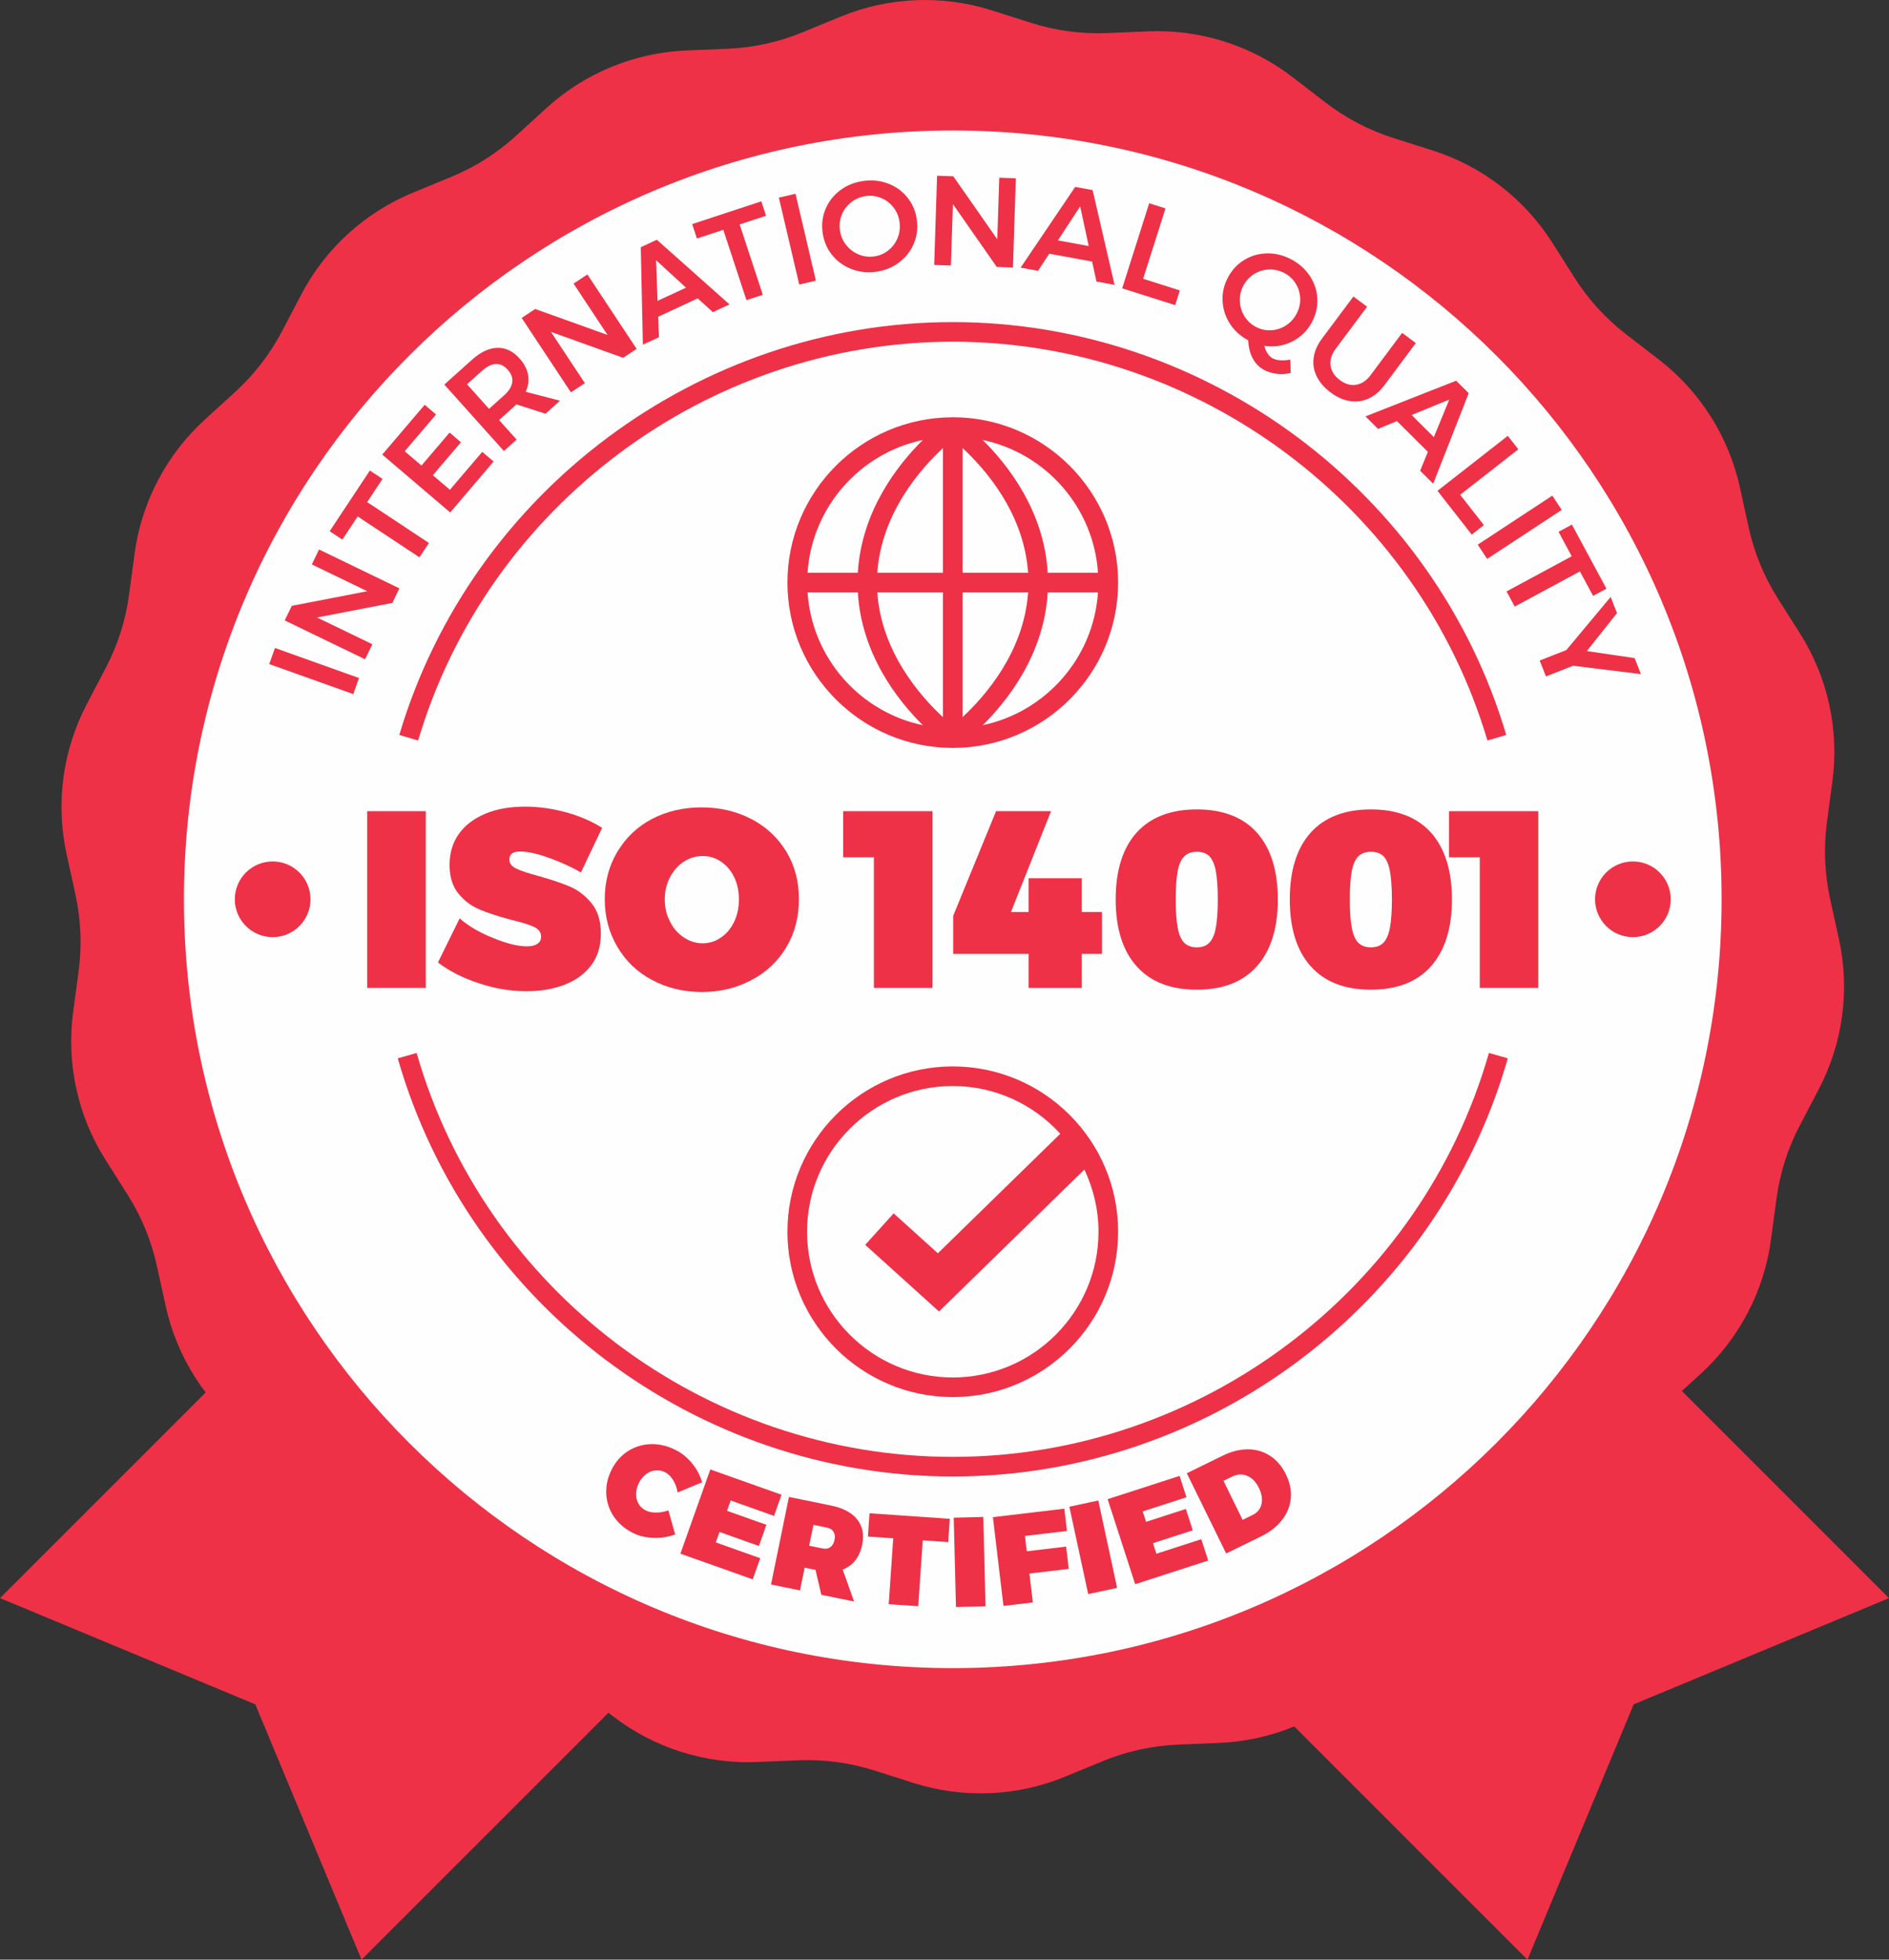 <?xml version="1.0" encoding="UTF-8"?>
<!DOCTYPE svg PUBLIC "-//W3C//DTD SVG 1.1//EN" "http://www.w3.org/Graphics/SVG/1.1/DTD/svg11.dtd">
<!-- Creator: CorelDRAW 2020 (64-Bit) -->
<svg xmlns="http://www.w3.org/2000/svg" xml:space="preserve" width="76.724mm" height="79.595mm" version="1.1" style="shape-rendering:geometricPrecision; text-rendering:geometricPrecision; image-rendering:optimizeQuality; fill-rule:evenodd; clip-rule:evenodd"
viewBox="0 0 7672.38 7959.47"
 xmlns:xlink="http://www.w3.org/1999/xlink"
 xmlns:xodm="http://www.corel.com/coreldraw/odm/2003">
 <rect x="0" y="0" width="7672.38" height="7959.47" fill="#333333" stroke="none"/>
 <defs>
  <style type="text/css">
   <![CDATA[
    .fil2 {fill:#EE3147}
    .fil1 {fill:#FEFEFE;fill-rule:nonzero}
    .fil0 {fill:#EE3147;fill-rule:nonzero}
   ]]>
  </style>
 </defs>
 <g id="Layer_x0020_1">
  <g id="_2475262096080">
   <polygon class="fil0" points="7672.38,6491.05 6635.39,6922.48 6203.95,7959.47 3061.92,4817.44 4530.34,3349.01 "/>
   <polygon class="fil0" points="-0,6491.05 1036.95,6922.48 1468.42,7959.47 4610.45,4817.44 3142.03,3349.01 "/>
   <path class="fil0" d="M6907.77 5579.7l-123.29 112.45c-77.49,70.7 -142.06,154.41 -190.7,247.35l-77.4 147.84c-98.06,187.32 -258.99,334.1 -454.53,414.55l-154.31 63.5c-97.03,39.94 -186.31,96.52 -263.83,167.22l-123.26 112.45c-156.23,142.49 -357.65,225.36 -568.92,234.1l-166.72 6.88c-104.81,4.34 -208.09,26.98 -305.1,66.9l-154.33 63.5c-195.52,80.47 -413.11,89.46 -614.61,25.41l-159.06 -50.55c-99.97,-31.78 -204.75,-45.82 -309.56,-41.48l-166.74 6.89c-211.24,8.72 -418.82,-57.25 -586.27,-186.34l-132.17 -101.9c-83.06,-64.07 -176.72,-113.08 -276.7,-144.86l-159.03 -50.55c-201.51,-64.05 -374,-197.05 -487.19,-375.63l-89.34 -140.95c-56.14,-88.62 -127.38,-166.71 -210.47,-230.76l-132.15 -101.9c-167.44,-129.1 -284.04,-313.07 -329.33,-519.61l-35.75 -162.99c-22.45,-102.49 -62.69,-200.23 -118.84,-288.86l-89.33 -140.93c-113.2,-178.59 -159.85,-391.35 -131.77,-600.91l22.18 -165.38c13.93,-104 9.56,-209.61 -12.92,-312.08l-35.73 -163.01c-45.29,-206.51 -16.35,-422.4 81.71,-609.73l77.4 -147.83c48.66,-92.95 80.67,-193.69 94.61,-297.65l22.16 -165.42c28.1,-209.55 129.11,-402.5 285.33,-545.01l123.3 -112.46c77.51,-70.67 142.05,-154.4 190.7,-247.32l77.4 -147.85c98.05,-187.31 259,-334.1 454.53,-414.56l154.3 -63.48c97.03,-39.94 186.31,-96.52 263.82,-167.23l123.29 -112.44c156.23,-142.49 357.64,-225.39 568.92,-234.1l166.71 -6.9c104.83,-4.34 208.09,-26.97 305.08,-66.9l154.32 -63.51c195.53,-80.44 413.17,-89.43 614.65,-25.4l159.05 50.56c99.95,31.76 204.75,45.82 309.56,41.48l166.73 -6.9c211.25,-8.71 418.82,57.25 586.28,186.37l132.17 101.88c83.06,64.06 176.71,113.07 276.7,144.86l159.04 50.55c201.5,64.04 373.99,197.06 487.18,375.61l89.32 140.96c56.16,88.63 127.38,166.72 210.48,230.77l132.17 101.9c167.43,129.1 284.04,313.06 329.31,519.6l35.75 163.02c22.48,102.46 62.71,200.23 118.84,288.82l89.36 140.96c113.17,178.57 159.82,391.33 131.74,600.91l-22.16 165.39c-13.93,103.96 -9.59,209.58 12.9,312.07l35.74 162.99c45.26,206.53 16.35,422.43 -81.71,609.73l-77.4 147.85c-48.67,92.94 -80.68,193.67 -94.6,297.65l-22.17 165.4c-28.08,209.56 -129.12,402.52 -285.34,545.01z"/>
   <path class="fil1" d="M6992.5 3652.64c0,1724.61 -1398.09,3122.7 -3122.72,3122.7 -1724.6,0 -3122.69,-1398.09 -3122.69,-3122.7 0,-1724.61 1398.09,-3122.69 3122.69,-3122.69 1724.63,0 3122.72,1398.08 3122.72,3122.69z"/>
   <path class="fil0" d="M3869.78 5997.03c-1041.23,0 -1968.2,-698.42 -2254.25,-1698.42l76.61 -21.89c276.3,965.98 1171.79,1640.65 2177.64,1640.65 1005.87,0 1901.36,-674.67 2177.64,-1640.65l76.64 21.89c-286.09,1000 -1213.08,1698.42 -2254.28,1698.42z"/>
   <path class="fil0" d="M2734.39 6012.21c-9.14,-14.99 -19.99,-25.77 -32.56,-32.26 -12.59,-6.51 -25.73,-9.12 -39.41,-7.81 -13.68,1.3 -26.36,6.29 -38.05,15.02 -11.68,8.7 -21.35,20.44 -28.96,35.15 -7.59,14.73 -11.6,29.46 -12.03,44.19 -0.43,14.76 2.75,28.16 9.54,40.21 6.81,12.06 16.47,21.32 29.05,27.8 11.65,6.03 25.94,9.03 42.85,9.03 16.89,-0.03 33.5,-3 49.79,-8.97l27.67 97.63c-28.41,10.6 -58.3,15.27 -89.69,14.01 -31.41,-1.28 -59.53,-8.34 -84.36,-21.15 -32.53,-16.8 -57.97,-39.18 -76.37,-67.11 -18.38,-27.97 -28.25,-58.7 -29.58,-92.24 -1.33,-33.5 6.31,-66.36 22.95,-98.57 16.47,-31.89 38.75,-56.61 66.85,-74.16 28.08,-17.53 59.12,-26.66 93.1,-27.36 33.98,-0.7 67.66,7.57 101.12,24.82 24.54,12.69 46.41,30.87 65.6,54.6 19.24,23.72 32.47,48.9 39.69,75.55l-99.45 41.29c-2.7,-18.08 -8.62,-34.64 -17.75,-49.67z"/>
   <polygon class="fil0" points="2885.02,5968.43 3174.34,6071.2 3143.82,6157.08 2967.7,6094.52 2952.81,6136.46 3112.83,6193.32 3082.34,6279.2 2922.32,6222.34 2907.23,6264.8 3087.74,6328.91 3057.21,6414.79 2763.52,6310.46 "/>
   <path class="fil0" d="M3335.94 6477.52l-23.67 -101.07 -44.18 -9.03 -18.87 92.32 -117.68 -24.11 72.84 -355.59 171.96 35.24c48.35,9.92 83.44,28.64 105.28,56.17 21.84,27.56 28.6,61.64 20.3,102.21 -5.29,25.7 -14.67,47.12 -28.22,64.26 -13.56,17.13 -30.61,29.4 -51.15,36.83l46.33 129.97 -132.94 -27.2zm-49.53 -199.37l54.3 11.13c12.83,2.62 23.48,0.83 31.99,-5.35 8.47,-6.2 14.14,-16.05 16.87,-29.57 2.72,-13.18 1.33,-24.13 -4.1,-32.83 -5.45,-8.68 -14.58,-14.35 -27.45,-16.97l-54.26 -11.14 -17.35 84.73z"/>
   <polygon class="fil0" points="3531.71,6146.46 3857.67,6168.87 3851.2,6263.42 3747.87,6256.31 3729.49,6523.89 3609.61,6515.64 3627.98,6248.06 3525.2,6240.98 "/>
   <polygon class="fil0" points="3873.71,6164.35 3993.8,6161.35 4002.85,6524.21 3882.77,6527.21 "/>
   <polygon class="fil0" points="4032.87,6162.21 4322.9,6127.8 4333.61,6218.28 4162.93,6238.53 4170.28,6300.76 4330.2,6281.76 4340.93,6372.26 4181.04,6391.26 4194.98,6508.48 4075.66,6522.64 "/>
   <polygon class="fil0" points="4343.32,6119.85 4460.75,6094.52 4537.25,6449.33 4419.85,6474.66 "/>
   <polygon class="fil0" points="4498.81,6089.14 4790.92,5994.57 4818.99,6081.26 4641.19,6138.84 4654.9,6181.21 4816.46,6128.87 4844.52,6215.58 4682.94,6267.89 4696.84,6310.76 4879.1,6251.74 4907.2,6338.43 4610.61,6434.46 "/>
   <path class="fil0" d="M5069.2 5886.69c33.18,0.25 63.11,9.14 89.74,26.62 26.64,17.5 47.95,42.53 63.9,75.07 16.1,32.86 22.73,65.17 19.86,96.95 -2.86,31.78 -14.71,61.13 -35.51,88.08 -20.85,26.91 -49.41,49.29 -85.65,67.06l-141.32 69.29 -159.8 -325.89 145.53 -71.35c35.62,-17.48 70.03,-26.09 103.25,-25.83zm54.53 222.37c4.61,-19.94 1.09,-41.86 -10.6,-65.72 -11.84,-24.19 -27.64,-40.48 -47.34,-48.88 -19.65,-8.41 -40.08,-7.47 -61.16,2.86l-35.31 17.35 77.73 158.51 40.43 -19.83c19.56,-9.57 31.63,-24.32 36.25,-44.29z"/>
   <path class="fil0" d="M1698.18 3007.74l-76.37 -22.67c292.76,-987.27 1217.15,-1676.81 2247.96,-1676.81 1030.84,0 1955.24,689.54 2247.98,1676.81l-76.41 22.67c-282.76,-953.72 -1175.74,-1619.84 -2171.57,-1619.84 -995.8,0 -1888.8,666.12 -2171.59,1619.84z"/>
   <polygon class="fil0" points="1093.48,2697.24 1116.82,2631.9 1458.14,2753.91 1434.79,2819.21 "/>
   <polygon class="fil0" points="1266.52,2292.5 1295.83,2231.89 1622.1,2389.7 1593.48,2448.89 1287.65,2508.03 1512.31,2616.72 1482.77,2677.78 1156.49,2519.95 1185.14,2460.74 1491.65,2401.38 "/>
   <polygon class="fil0" points="1339,2157.73 1502.19,1911.19 1553.58,1945.22 1491.27,2039.33 1742.13,2205.38 1703.55,2263.69 1452.69,2097.63 1390.39,2191.74 "/>
   <polygon class="fil0" points="1552.6,1846.38 1724.85,1644.21 1770.98,1683.48 1643.7,1832.85 1711.88,1890.96 1826.06,1756.95 1872.17,1796.24 1757.99,1930.22 1827.37,1989.36 1958.66,1835.26 2004.79,1874.52 1828.49,2081.44 "/>
   <path class="fil0" d="M2215.48 1680.44l-118.21 -37.97c-1.83,2.07 -4.92,5.09 -9.28,8.99l-60.92 54.66 71.22 79.41 -51.65 46.32 -241.98 -269.85 112.55 -100.94c34.95,-31.35 69.19,-47.46 102.74,-48.32 33.53,-0.85 63.56,13.51 90.06,43.06 18.89,21.06 30.45,43.14 34.71,66.22 4.24,23.1 0.97,46.21 -9.84,69.31l139.58 36.22 -58.98 52.89zm-229.2 -19.82l60.9 -54.62c19.55,-17.52 30.64,-35.12 33.33,-52.82 2.66,-17.69 -3.5,-34.9 -18.45,-51.61 -14.76,-16.44 -30.96,-24.19 -48.62,-23.19 -17.66,1 -36.25,10.27 -55.77,27.78l-60.91 54.63 89.52 99.83z"/>
   <polygon class="fil0" points="2329.61,1151.86 2385.74,1114.73 2585.71,1417 2530.87,1453.28 2237.69,1347.99 2375.39,1556.14 2318.82,1593.57 2118.85,1291.27 2173.7,1254.99 2467.59,1360.45 "/>
   <path class="fil0" d="M2895.25 1267.83l-61.39 -55.95 -160.62 74.6 3.19 83.04 -65.29 30.31 -8.54 -395.68 65.27 -30.33 294.98 262.6 -67.6 31.41zm-224.56 -45.82l115.53 -53.65 -121.43 -111.46 5.9 165.11z"/>
   <polygon class="fil0" points="2811.3,910.18 3092.16,817.79 3111.43,876.34 3004.2,911.62 3098.2,1197.38 3031.81,1219.21 2937.78,933.43 2830.57,968.71 "/>
   <polygon class="fil0" points="3163.47,802.84 3231.01,787.01 3313.79,1139.91 3246.22,1155.71 "/>
   <path class="fil0" d="M3610.33 746.87c31.27,12.53 56.97,31.82 77.23,57.86 20.2,26.06 32.4,56.2 36.58,90.48 4.22,34.25 -0.38,66.55 -13.72,96.88 -13.31,30.3 -33.65,55.45 -60.92,75.51 -27.29,20.01 -58.76,32.21 -94.4,36.55 -35.63,4.35 -69.09,0.09 -100.39,-12.78 -31.33,-12.87 -57.11,-32.4 -77.35,-58.63 -20.25,-26.21 -32.46,-56.46 -36.63,-90.74 -4.18,-34.25 0.4,-66.46 13.78,-96.6 13.35,-30.13 33.68,-55.06 61.01,-74.74 27.35,-19.67 58.82,-31.7 94.46,-36.05 35.62,-4.35 69.08,-0.25 100.35,12.26zm-150.97 72.94c-17.54,13.11 -30.66,29.66 -39.32,49.67 -8.71,20.01 -11.66,41.34 -8.88,63.95 2.73,22.6 10.84,42.67 24.26,60.13 13.46,17.51 30.17,30.57 50.19,39.26 20.02,8.69 41,11.71 62.9,9.02 21.61,-2.66 40.99,-10.57 58.15,-23.8 17.15,-13.22 30,-29.91 38.45,-50.08 8.54,-20.17 11.41,-41.54 8.64,-64.17 -2.8,-22.61 -10.71,-42.59 -23.74,-59.94 -13.1,-17.37 -29.56,-30.32 -49.38,-38.85 -19.79,-8.52 -40.49,-11.48 -62.11,-8.85 -21.91,2.68 -41.64,10.57 -59.16,23.66z"/>
   <polygon class="fil0" points="4058.61,721.97 4125.89,724.15 4114.22,1086.42 4048.48,1084.29 3870.24,828.83 3862.18,1078.29 3794.38,1076.1 3806.06,713.82 3871.82,715.96 4050.56,971.95 "/>
   <path class="fil0" d="M4453.47 1143.53l-17.78 -81.16 -174.21 -31.9 -45.37 69.62 -70.78 -12.98 221.61 -327.87 70.81 12.95 89.06 384.76 -73.34 -13.42zm-156.77 -167.13l125.26 22.94 -34.71 -161.13 -90.55 138.19z"/>
   <polygon class="fil0" points="4667.56,825.64 4733.7,846.62 4642.96,1132.35 4792.03,1179.67 4773.04,1239.39 4557.91,1171.09 "/>
   <path class="fil0" d="M5242.26 1514.79c-18.02,4.52 -36.6,5.68 -55.75,3.52 -19.2,-2.18 -36.41,-7.31 -51.64,-15.41 -20.11,-10.68 -35.77,-26.51 -46.89,-47.46 -11.17,-20.98 -17.17,-45.38 -18.02,-73.19 -31.71,-16.85 -56.65,-39.46 -74.78,-67.85 -18.15,-28.39 -28.02,-59.14 -29.6,-92.23 -1.57,-33.06 5.74,-64.86 21.92,-95.35 16.18,-30.47 38.4,-54.26 66.63,-71.31 28.19,-17.07 59.13,-25.85 92.82,-26.34 33.67,-0.5 66.34,7.69 98.09,24.52 31.7,16.85 56.78,39.34 75.24,67.51 18.44,28.2 28.48,58.72 30.18,91.68 1.63,32.92 -5.63,64.64 -21.8,95.13 -12.64,23.77 -29.14,43.64 -49.53,59.58 -20.4,15.94 -43,27.08 -67.89,33.42 -24.85,6.34 -50.27,7.5 -76.28,3.46 7.08,25.62 18.57,42.7 34.39,51.11 16.49,8.71 40.24,10.4 71.26,4.98l1.65 54.23zm-206.61 -291.48c0.99,22.06 7.18,42.36 18.65,60.93 11.39,18.57 26.9,33.04 46.4,43.41 19.21,10.19 39.66,14.81 61.3,13.79 21.64,-1.03 41.73,-7.36 60.24,-19.04 18.47,-11.65 33.08,-27.56 43.77,-47.68 10.68,-20.11 15.63,-41.03 14.85,-62.76 -0.78,-21.72 -6.85,-41.72 -18.2,-60.1 -11.38,-18.32 -26.64,-32.6 -45.86,-42.8 -19.53,-10.36 -40.22,-15.2 -62.09,-14.51 -21.85,0.72 -42.09,6.78 -60.66,18.21 -18.58,11.43 -33.2,27.2 -43.91,47.34 -10.67,20.12 -15.51,41.21 -14.49,63.21z"/>
   <path class="fil0" d="M5404.22 1485.3c3.3,22.71 15.89,42.2 37.74,58.5 21.83,16.32 43.92,22.68 66.22,19.06 22.29,-3.63 42.02,-16.9 59.14,-39.87l127.59 -170.96 55.59 41.48 -127.55 170.98c-18.8,25.19 -40.27,43.28 -64.46,54.32 -24.15,11.01 -49.45,14.45 -75.82,10.3 -26.37,-4.21 -52.45,-15.89 -78.17,-35.06 -26.01,-19.43 -44.91,-41.29 -56.7,-65.59 -11.8,-24.32 -15.87,-49.64 -12.16,-75.92 3.69,-26.32 14.93,-52.08 33.72,-77.23l127.57 -170.98 55.62 41.47 -127.58 170.98c-17.12,22.97 -24.03,45.8 -20.75,68.52z"/>
   <path class="fil0" d="M5768.16 1912.13l31.27 -76.98 -125.61 -124.86 -76.77 31.71 -51.07 -50.72 368.28 -145 51.03 50.75 -144.26 367.67 -52.87 -52.57zm-34.73 -226.55l90.35 89.8 62.54 -152.5 -152.89 62.7z"/>
   <polygon class="fil0" points="6124.01,1770.26 6166.76,1824.9 5930.59,2009.61 6026.96,2132.8 5977.59,2171.38 5838.5,1993.56 "/>
   <polygon class="fil0" points="6304.91,2013.07 6343.05,2071.07 6040.17,2270.16 6002.03,2212.19 "/>
   <polygon class="fil0" points="6384.42,2130.78 6524.77,2391.01 6470.53,2420.25 6416.94,2320.91 6152.14,2463.69 6118.99,2402.18 6383.75,2259.37 6330.18,2160.03 "/>
   <polygon class="fil0" points="6664.67,2737.97 6389.41,2704.07 6279.01,2747.38 6253.69,2682.76 6361.7,2640.43 6541.78,2424.65 6567.53,2490.21 6445.01,2644.47 6639.15,2672.92 "/>
   <path class="fil0" d="M3869.78 4331.42c-370.25,0 -671.52,301.26 -671.52,671.53 0,370.26 301.27,671.52 671.52,671.52 370.29,0 671.56,-301.26 671.56,-671.52 0,-370.27 -301.27,-671.53 -671.56,-671.53zm0 1263.39c-326.35,0 -591.84,-265.52 -591.84,-591.86 0,-326.36 265.49,-591.86 591.84,-591.86 173.02,0 328.42,75.07 436.77,193.8l-497.31 485.55 -179.52 -162.15 -115.54 127.9 299.65 270.66 590.45 -576.49c36.41,76.74 57.39,162.16 57.39,252.59 0,326.34 -265.52,591.86 -591.89,591.86z"/>
   <path class="fil0" d="M3869.78 1694.74c-0.78,0 -1.53,0.11 -2.35,0.11 -0.19,0.03 -0.35,0.03 -0.55,0.06 -368.93,1.58 -668.62,302.06 -668.62,671.36 0,370.26 301.27,671.52 671.52,671.52 370.29,0 671.56,-301.26 671.56,-671.52 0,-370.27 -301.27,-671.53 -671.56,-671.53zm589.86 631.7l-204.21 0c-14.64,-250.53 -161.41,-438.11 -264.14,-539.39 255.59,53.55 450.47,272.56 468.35,539.39zm-629.67 -506.57l0 506.57 -266.64 0c16.25,-241.4 175.57,-422.17 266.64,-506.57zm0 586.24l0 506.74c-91.07,-84.12 -250.45,-264.65 -266.64,-506.74l266.64 0zm79.66 506.38l0 -506.38 266.06 0c-16.37,241.62 -175.12,422.18 -266.06,506.38zm0 -586.05l0 -506.57c90.94,83.96 249.73,264.26 266.06,506.57l-266.06 0zm-161.32 -539.39c-102.73,101.28 -249.53,288.86 -264.12,539.39l-204.25 0c17.91,-266.83 212.77,-485.84 468.37,-539.39zm-468.37 619.06l204.25 0c14.59,250.51 161.39,438.09 264.12,539.37 -255.6,-53.55 -450.46,-272.56 -468.37,-539.37zm711.35 539.37c102.73,-101.28 249.5,-288.86 264.14,-539.37l204.21 0c-17.88,266.81 -212.76,485.82 -468.35,539.37z"/>
   <path class="fil0" d="M1491.69 4012.67m0 -717.95l237.61 0 0 717.95 -237.61 0 0 -717.95z"/>
   <path class="fil0" d="M1778.87 4012.67m580.72 -469.08c-38.92,-22.53 -81.94,-41.99 -130.08,-59.4 -48.13,-17.41 -87.05,-25.6 -116.75,-25.6 -29.7,0 -44.04,10.24 -44.04,31.75 0,16.38 9.22,28.67 28.67,37.89 18.44,9.22 48.14,18.44 89.11,29.7 51.21,14.34 94.22,28.68 128.02,43.02 33.8,14.34 62.48,36.87 88.08,67.59 25.61,31.75 37.9,72.72 37.9,122.91 0,52.23 -13.32,95.25 -39.95,130.07 -27.65,35.84 -63.5,61.45 -109.58,78.86 -46.09,17.41 -96.28,25.6 -152.61,25.6 -63.5,0 -127,-10.24 -191.52,-31.75 -64.52,-20.48 -120.85,-49.16 -167.97,-85l88.08 -179.23c35.85,31.74 81.94,58.37 136.22,79.88 54.28,22.53 100.37,33.8 137.24,33.8 17.41,0 31.75,-3.07 41.99,-10.24 10.24,-6.15 15.36,-16.39 15.36,-29.7 0,-16.39 -9.21,-29.7 -28.67,-38.92 -19.46,-9.22 -50.19,-18.44 -92.18,-28.68 -50.18,-13.31 -92.18,-26.63 -125.97,-40.97 -33.8,-13.31 -63.5,-34.82 -88.08,-64.52 -24.58,-29.7 -36.87,-68.62 -36.87,-117.78 0,-48.14 12.29,-90.13 37.89,-125.98 25.61,-35.84 61.45,-62.47 107.54,-81.93 46.09,-19.46 100.37,-28.68 161.82,-28.68 56.33,0 111.64,8.19 167.97,23.56 55.3,15.36 103.44,36.87 144.41,62.47l-86.03 181.28z"/>
   <path class="fil0" d="M2456.26 4012.67m394.31 -733.32c74.77,0 142.37,16.39 202.79,48.14 60.43,31.75 107.54,76.81 141.34,133.14 33.8,56.33 50.18,120.86 50.18,191.53 0,71.69 -16.38,136.21 -50.18,193.57 -33.8,57.35 -80.91,102.42 -141.34,134.17 -60.42,32.77 -128.02,49.16 -202.79,49.16 -74.76,0 -142.36,-16.39 -202.78,-49.16 -60.43,-31.75 -106.52,-76.82 -140.32,-134.17 -33.8,-57.36 -51.21,-121.88 -51.21,-193.57 0,-71.7 17.41,-136.22 51.21,-192.55 33.8,-56.33 79.89,-101.39 140.32,-133.14 60.42,-31.75 128.02,-47.12 202.78,-47.12zm3.08 197.67c-27.66,0 -52.24,7.17 -75.79,22.53 -23.56,15.37 -43.02,36.87 -56.33,63.5 -14.34,26.63 -21.51,56.33 -21.51,90.13 0,33.8 7.17,63.5 21.51,90.13 13.31,27.65 32.77,49.16 56.33,64.52 23.55,15.37 48.13,23.56 75.79,23.56 27.65,0 52.23,-8.19 74.76,-23.56 22.53,-15.36 39.94,-35.84 53.26,-63.5 13.31,-27.65 19.46,-57.35 19.46,-91.15 0,-33.8 -6.15,-63.5 -19.46,-91.15 -13.32,-26.63 -30.73,-47.11 -53.26,-62.48 -22.53,-15.36 -47.11,-22.53 -74.76,-22.53z"/>
   <path class="fil0" d="M3424.53 4012.67m0 -717.95l362.57 0 0 717.95 -237.62 0 0 -530.53 -124.95 0 0 -187.42z"/>
   <path class="fil0" d="M3871.5 4012.67m604.26 -308.28l0 170.02 -81.94 0 0 138.26 -216.1 0 0 -138.26 -306.22 0 0 -154.66 174.1 -425.03 223.27 0 -162.84 409.67 71.69 0 0 -137.24 216.1 0 0 137.24 81.94 0z"/>
   <path class="fil0" d="M4531.48 4012.67m329.79 -725.12c105.49,0 187.42,31.75 243.75,94.22 56.33,63.5 85.01,153.63 85.01,271.41 0,117.78 -28.68,207.91 -85.01,271.41 -56.33,63.5 -138.26,95.25 -243.75,95.25 -106.52,0 -188.45,-31.75 -244.78,-95.25 -56.33,-62.48 -85.01,-153.63 -85.01,-271.41 0,-117.78 28.68,-208.93 85.01,-271.41 56.33,-62.47 138.26,-94.22 244.78,-94.22zm0 172.06c-21.51,0 -38.92,6.15 -51.21,18.44 -12.29,12.29 -21.51,31.75 -26.63,59.4 -5.12,27.65 -8.19,66.57 -8.19,115.73 0,49.16 3.07,88.08 8.19,115.73 5.12,27.66 14.34,48.14 26.63,60.43 12.29,12.29 29.7,18.44 51.21,18.44 21.51,0 37.89,-6.15 50.18,-18.44 12.29,-12.29 21.51,-32.77 26.63,-60.43 5.12,-27.65 8.2,-66.57 8.2,-115.73 0,-49.16 -3.08,-88.08 -8.2,-115.73 -5.12,-27.65 -14.34,-47.11 -25.6,-59.4 -12.29,-12.29 -29.7,-18.44 -51.21,-18.44z"/>
   <path class="fil0" d="M5238.58 4012.67m329.79 -725.12c105.49,0 187.42,31.75 243.75,94.22 56.33,63.5 85.01,153.63 85.01,271.41 0,117.78 -28.68,207.91 -85.01,271.41 -56.33,63.5 -138.26,95.25 -243.75,95.25 -106.52,0 -188.45,-31.75 -244.78,-95.25 -56.33,-62.48 -85.01,-153.63 -85.01,-271.41 0,-117.78 28.68,-208.93 85.01,-271.41 56.33,-62.47 138.26,-94.22 244.78,-94.22zm0 172.06c-21.51,0 -38.92,6.15 -51.21,18.44 -12.29,12.29 -21.51,31.75 -26.63,59.4 -5.12,27.65 -8.19,66.57 -8.19,115.73 0,49.16 3.07,88.08 8.19,115.73 5.12,27.66 14.34,48.14 26.63,60.43 12.29,12.29 29.7,18.44 51.21,18.44 21.51,0 37.89,-6.15 50.18,-18.44 12.29,-12.29 21.51,-32.77 26.63,-60.43 5.12,-27.65 8.2,-66.57 8.2,-115.73 0,-49.16 -3.08,-88.08 -8.2,-115.73 -5.12,-27.65 -14.34,-47.11 -25.6,-59.4 -12.29,-12.29 -29.7,-18.44 -51.21,-18.44z"/>
   <path class="fil0" d="M5885.26 4012.67m0 -717.95l362.57 0 0 717.95 -237.62 0 0 -530.53 -124.95 0 0 -187.42z"/>
   <path class="fil2" d="M1107.39 3498.94c84.9,0 153.71,68.8 153.71,153.7 0,84.89 -68.81,153.7 -153.71,153.7 -84.89,0 -153.69,-68.81 -153.69,-153.7 0,-84.9 68.8,-153.7 153.69,-153.7z"/>
   <path class="fil2" d="M6632.19 3498.94c84.89,0 153.69,68.8 153.69,153.7 0,84.89 -68.8,153.7 -153.69,153.7 -84.9,0 -153.71,-68.81 -153.71,-153.7 0,-84.9 68.81,-153.7 153.71,-153.7z"/>
  </g>
 </g>
</svg>

